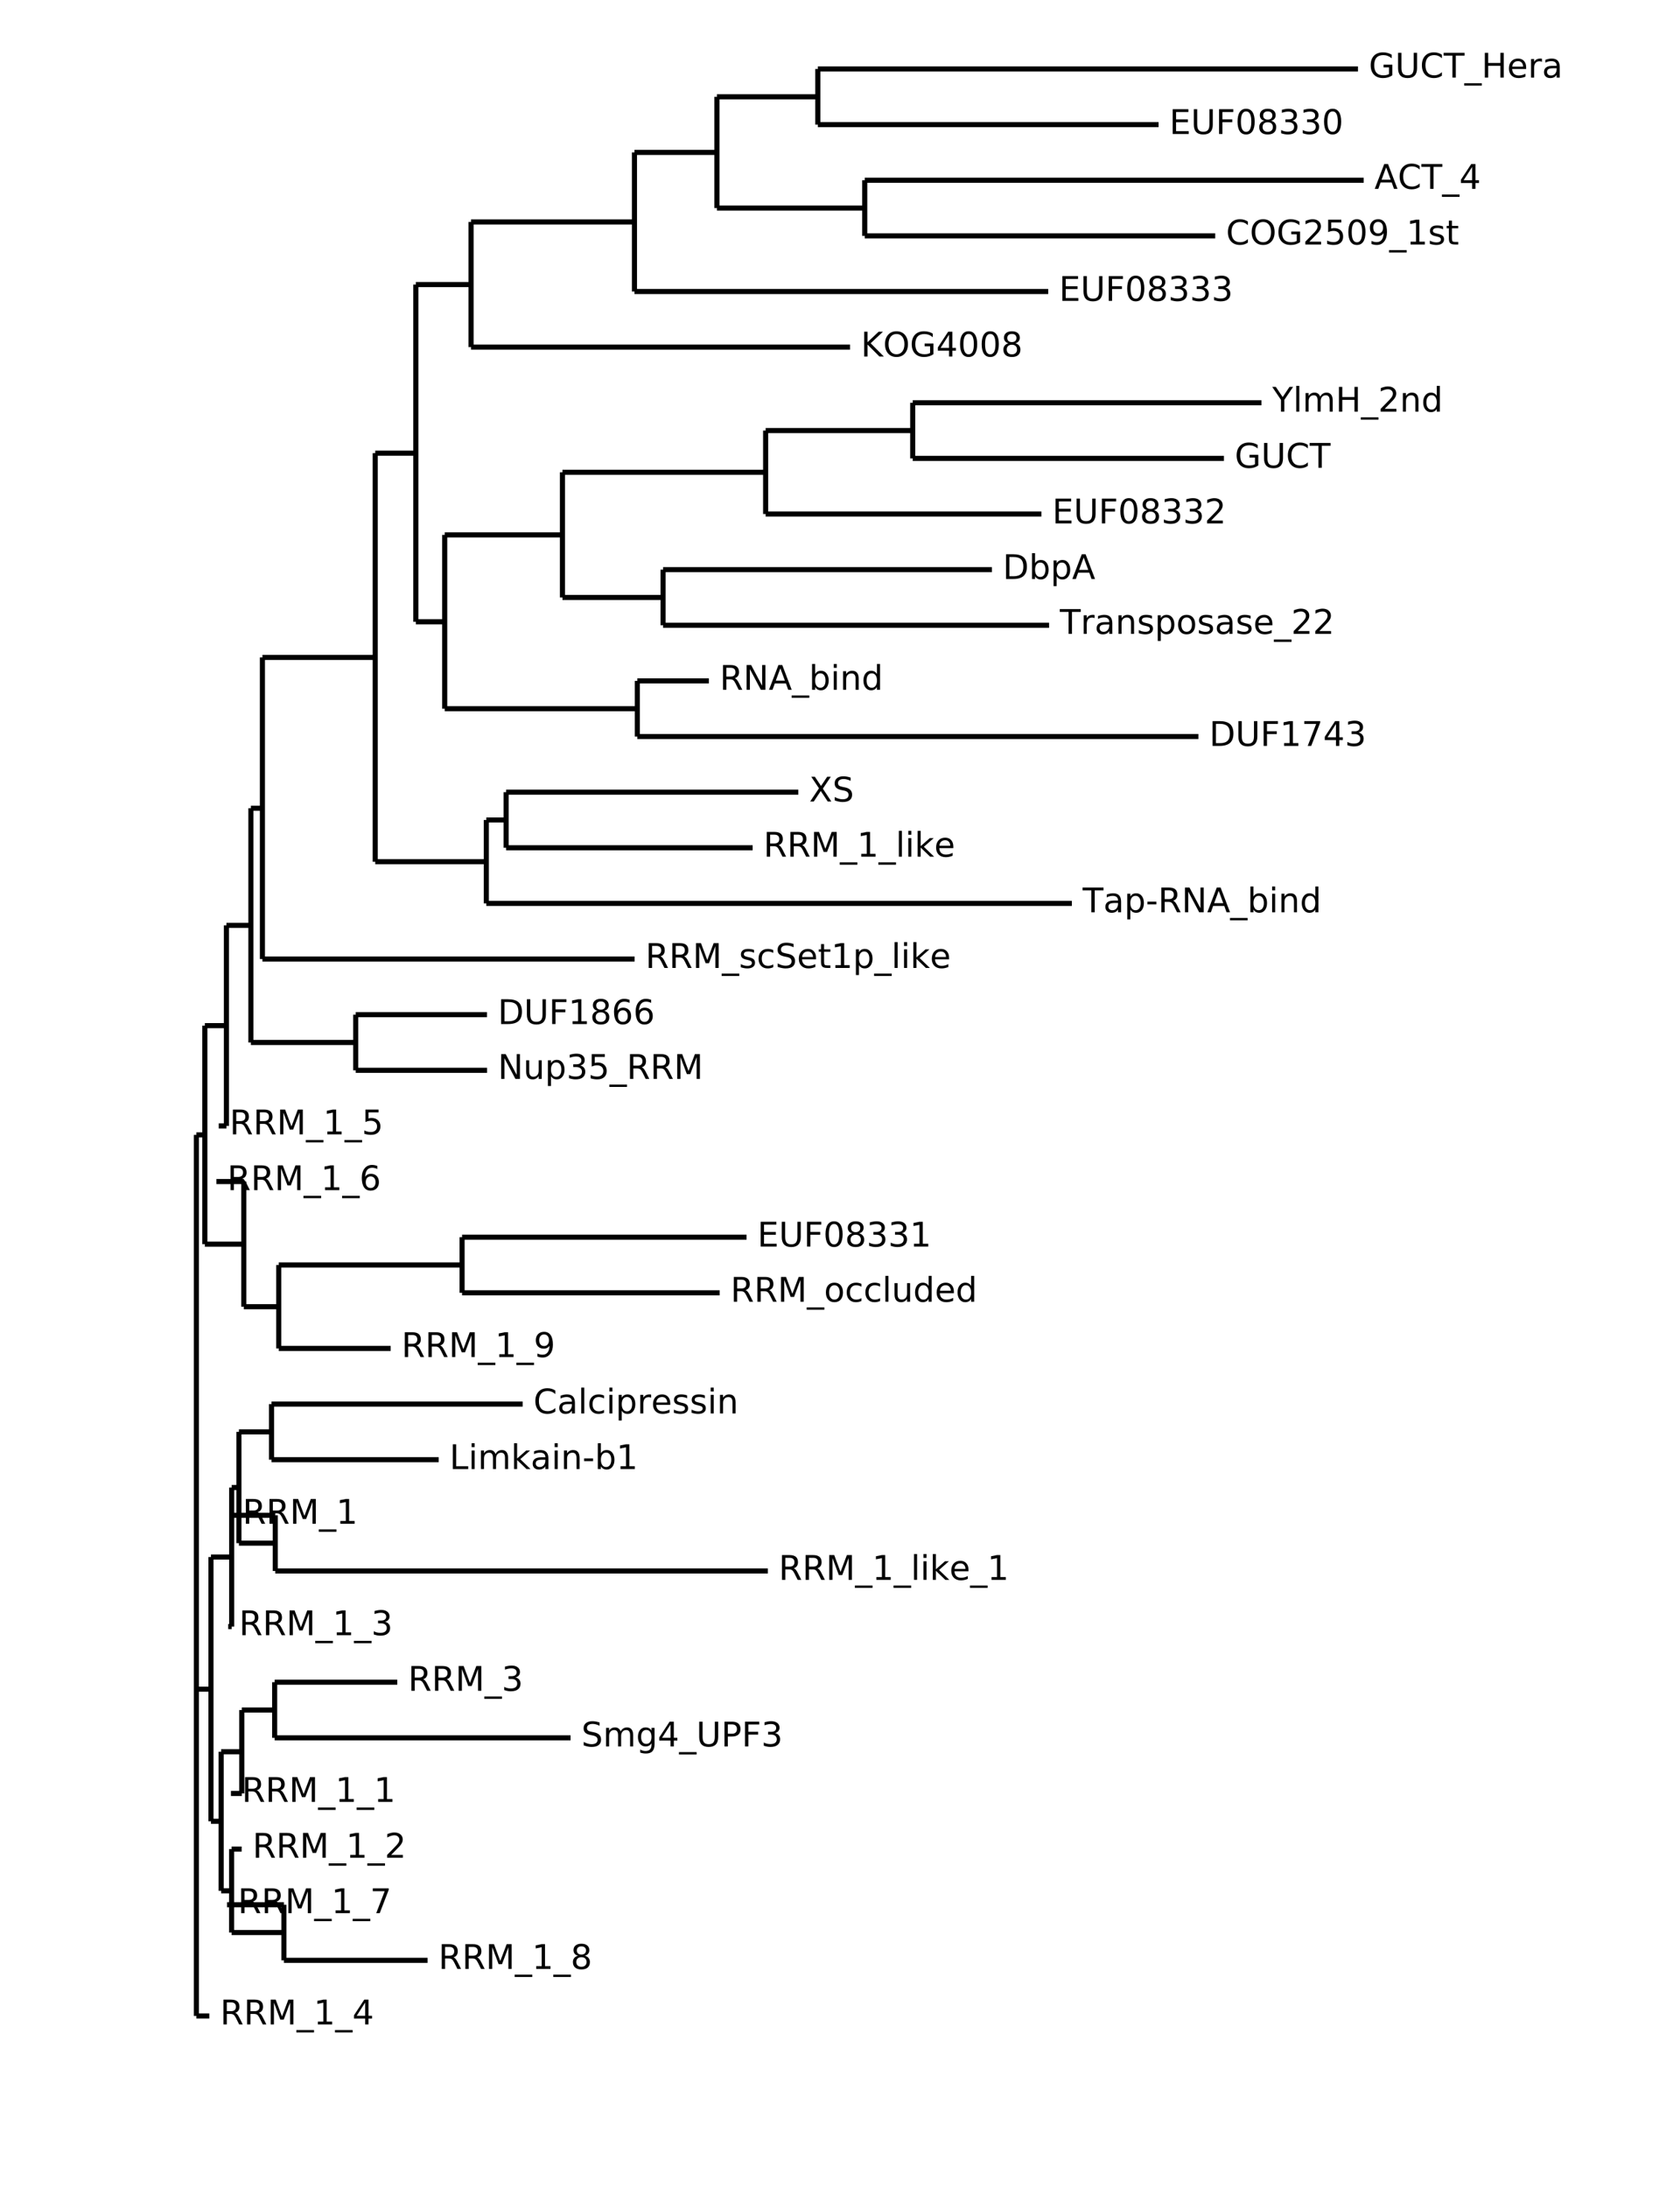 <?xml version="1.0" encoding="utf-8" standalone="no"?>
<!DOCTYPE svg PUBLIC "-//W3C//DTD SVG 1.1//EN"
  "http://www.w3.org/Graphics/SVG/1.1/DTD/svg11.dtd">
<!-- Created with matplotlib (https://matplotlib.org/) -->
<svg height="643.508pt" version="1.1" viewBox="0 0 494.203 643.508" width="494.203pt" xmlns="http://www.w3.org/2000/svg" xmlns:xlink="http://www.w3.org/1999/xlink">
 <defs>
  <style type="text/css">
*{stroke-linecap:butt;stroke-linejoin:round;}
  </style>
 </defs>
 <g id="figure_1">
  <g id="patch_1">
   <path d="M 0 643.508 
L 494.203 643.508 
L 494.203 0 
L 0 0 
z
" style="fill:#ffffff;"/>
  </g>
  <g id="axes_1">
   <g id="LineCollection_1">
    <path clip-path="url(#p9e6577ffb2)" d="M 57.772 463.308 
L 57.772 463.308 
" style="fill:none;stroke:#000000;stroke-width:1.5;"/>
   </g>
   <g id="LineCollection_2">
    <path clip-path="url(#p9e6577ffb2)" d="M 57.772 333.751 
L 60.259 333.751 
" style="fill:none;stroke:#000000;stroke-width:1.5;"/>
   </g>
   <g id="LineCollection_3">
    <path clip-path="url(#p9e6577ffb2)" d="M 60.259 301.623 
L 66.602 301.623 
" style="fill:none;stroke:#000000;stroke-width:1.5;"/>
   </g>
   <g id="LineCollection_4">
    <path clip-path="url(#p9e6577ffb2)" d="M 66.602 272.132 
L 73.807 272.132 
" style="fill:none;stroke:#000000;stroke-width:1.5;"/>
   </g>
   <g id="LineCollection_5">
    <path clip-path="url(#p9e6577ffb2)" d="M 73.807 237.688 
L 77.194 237.688 
" style="fill:none;stroke:#000000;stroke-width:1.5;"/>
   </g>
   <g id="LineCollection_6">
    <path clip-path="url(#p9e6577ffb2)" d="M 77.194 193.339 
L 110.379 193.339 
" style="fill:none;stroke:#000000;stroke-width:1.5;"/>
   </g>
   <g id="LineCollection_7">
    <path clip-path="url(#p9e6577ffb2)" d="M 110.379 133.269 
L 122.322 133.269 
" style="fill:none;stroke:#000000;stroke-width:1.5;"/>
   </g>
   <g id="LineCollection_8">
    <path clip-path="url(#p9e6577ffb2)" d="M 122.322 83.68 
L 138.572 83.68 
" style="fill:none;stroke:#000000;stroke-width:1.5;"/>
   </g>
   <g id="LineCollection_9">
    <path clip-path="url(#p9e6577ffb2)" d="M 138.572 65.276 
L 186.637 65.276 
" style="fill:none;stroke:#000000;stroke-width:1.5;"/>
   </g>
   <g id="LineCollection_10">
    <path clip-path="url(#p9e6577ffb2)" d="M 186.637 44.826 
L 210.895 44.826 
" style="fill:none;stroke:#000000;stroke-width:1.5;"/>
   </g>
   <g id="LineCollection_11">
    <path clip-path="url(#p9e6577ffb2)" d="M 210.895 28.467 
L 240.575 28.467 
" style="fill:none;stroke:#000000;stroke-width:1.5;"/>
   </g>
   <g id="LineCollection_12">
    <path clip-path="url(#p9e6577ffb2)" d="M 240.575 20.287 
L 399.473 20.287 
" style="fill:none;stroke:#000000;stroke-width:1.5;"/>
   </g>
   <g id="LineCollection_13">
    <path clip-path="url(#p9e6577ffb2)" d="M 240.575 36.647 
L 340.817 36.647 
" style="fill:none;stroke:#000000;stroke-width:1.5;"/>
   </g>
   <g id="LineCollection_14">
    <path clip-path="url(#p9e6577ffb2)" d="M 210.895 61.186 
L 254.378 61.186 
" style="fill:none;stroke:#000000;stroke-width:1.5;"/>
   </g>
   <g id="LineCollection_15">
    <path clip-path="url(#p9e6577ffb2)" d="M 254.378 53.006 
L 401.157 53.006 
" style="fill:none;stroke:#000000;stroke-width:1.5;"/>
   </g>
   <g id="LineCollection_16">
    <path clip-path="url(#p9e6577ffb2)" d="M 254.378 69.366 
L 357.478 69.366 
" style="fill:none;stroke:#000000;stroke-width:1.5;"/>
   </g>
   <g id="LineCollection_17">
    <path clip-path="url(#p9e6577ffb2)" d="M 186.637 85.725 
L 308.356 85.725 
" style="fill:none;stroke:#000000;stroke-width:1.5;"/>
   </g>
   <g id="LineCollection_18">
    <path clip-path="url(#p9e6577ffb2)" d="M 138.572 102.084 
L 250.051 102.084 
" style="fill:none;stroke:#000000;stroke-width:1.5;"/>
   </g>
   <g id="LineCollection_19">
    <path clip-path="url(#p9e6577ffb2)" d="M 122.322 182.858 
L 130.819 182.858 
" style="fill:none;stroke:#000000;stroke-width:1.5;"/>
   </g>
   <g id="LineCollection_20">
    <path clip-path="url(#p9e6577ffb2)" d="M 130.819 157.297 
L 165.453 157.297 
" style="fill:none;stroke:#000000;stroke-width:1.5;"/>
   </g>
   <g id="LineCollection_21">
    <path clip-path="url(#p9e6577ffb2)" d="M 165.453 138.893 
L 225.226 138.893 
" style="fill:none;stroke:#000000;stroke-width:1.5;"/>
   </g>
   <g id="LineCollection_22">
    <path clip-path="url(#p9e6577ffb2)" d="M 225.226 126.623 
L 268.494 126.623 
" style="fill:none;stroke:#000000;stroke-width:1.5;"/>
   </g>
   <g id="LineCollection_23">
    <path clip-path="url(#p9e6577ffb2)" d="M 268.494 118.444 
L 371.085 118.444 
" style="fill:none;stroke:#000000;stroke-width:1.5;"/>
   </g>
   <g id="LineCollection_24">
    <path clip-path="url(#p9e6577ffb2)" d="M 268.494 134.803 
L 360.042 134.803 
" style="fill:none;stroke:#000000;stroke-width:1.5;"/>
   </g>
   <g id="LineCollection_25">
    <path clip-path="url(#p9e6577ffb2)" d="M 225.226 151.162 
L 306.339 151.162 
" style="fill:none;stroke:#000000;stroke-width:1.5;"/>
   </g>
   <g id="LineCollection_26">
    <path clip-path="url(#p9e6577ffb2)" d="M 165.453 175.701 
L 195.056 175.701 
" style="fill:none;stroke:#000000;stroke-width:1.5;"/>
   </g>
   <g id="LineCollection_27">
    <path clip-path="url(#p9e6577ffb2)" d="M 195.056 167.522 
L 291.792 167.522 
" style="fill:none;stroke:#000000;stroke-width:1.5;"/>
   </g>
   <g id="LineCollection_28">
    <path clip-path="url(#p9e6577ffb2)" d="M 195.056 183.881 
L 308.61 183.881 
" style="fill:none;stroke:#000000;stroke-width:1.5;"/>
   </g>
   <g id="LineCollection_29">
    <path clip-path="url(#p9e6577ffb2)" d="M 130.819 208.42 
L 187.479 208.42 
" style="fill:none;stroke:#000000;stroke-width:1.5;"/>
   </g>
   <g id="LineCollection_30">
    <path clip-path="url(#p9e6577ffb2)" d="M 187.479 200.24 
L 208.526 200.24 
" style="fill:none;stroke:#000000;stroke-width:1.5;"/>
   </g>
   <g id="LineCollection_31">
    <path clip-path="url(#p9e6577ffb2)" d="M 187.479 216.6 
L 352.544 216.6 
" style="fill:none;stroke:#000000;stroke-width:1.5;"/>
   </g>
   <g id="LineCollection_32">
    <path clip-path="url(#p9e6577ffb2)" d="M 110.379 253.408 
L 143.056 253.408 
" style="fill:none;stroke:#000000;stroke-width:1.5;"/>
   </g>
   <g id="LineCollection_33">
    <path clip-path="url(#p9e6577ffb2)" d="M 143.056 241.139 
L 148.89 241.139 
" style="fill:none;stroke:#000000;stroke-width:1.5;"/>
   </g>
   <g id="LineCollection_34">
    <path clip-path="url(#p9e6577ffb2)" d="M 148.89 232.959 
L 234.839 232.959 
" style="fill:none;stroke:#000000;stroke-width:1.5;"/>
   </g>
   <g id="LineCollection_35">
    <path clip-path="url(#p9e6577ffb2)" d="M 148.89 249.318 
L 221.408 249.318 
" style="fill:none;stroke:#000000;stroke-width:1.5;"/>
   </g>
   <g id="LineCollection_36">
    <path clip-path="url(#p9e6577ffb2)" d="M 143.056 265.678 
L 315.306 265.678 
" style="fill:none;stroke:#000000;stroke-width:1.5;"/>
   </g>
   <g id="LineCollection_37">
    <path clip-path="url(#p9e6577ffb2)" d="M 77.194 282.037 
L 186.676 282.037 
" style="fill:none;stroke:#000000;stroke-width:1.5;"/>
   </g>
   <g id="LineCollection_38">
    <path clip-path="url(#p9e6577ffb2)" d="M 73.807 306.576 
L 104.643 306.576 
" style="fill:none;stroke:#000000;stroke-width:1.5;"/>
   </g>
   <g id="LineCollection_39">
    <path clip-path="url(#p9e6577ffb2)" d="M 104.643 298.396 
L 143.251 298.396 
" style="fill:none;stroke:#000000;stroke-width:1.5;"/>
   </g>
   <g id="LineCollection_40">
    <path clip-path="url(#p9e6577ffb2)" d="M 104.643 314.756 
L 143.271 314.756 
" style="fill:none;stroke:#000000;stroke-width:1.5;"/>
   </g>
   <g id="LineCollection_41">
    <path clip-path="url(#p9e6577ffb2)" d="M 66.602 331.115 
L 64.351 331.115 
" style="fill:none;stroke:#000000;stroke-width:1.5;"/>
   </g>
   <g id="LineCollection_42">
    <path clip-path="url(#p9e6577ffb2)" d="M 60.259 365.879 
L 71.712 365.879 
" style="fill:none;stroke:#000000;stroke-width:1.5;"/>
   </g>
   <g id="LineCollection_43">
    <path clip-path="url(#p9e6577ffb2)" d="M 71.712 347.474 
L 63.665 347.474 
" style="fill:none;stroke:#000000;stroke-width:1.5;"/>
   </g>
   <g id="LineCollection_44">
    <path clip-path="url(#p9e6577ffb2)" d="M 71.712 384.283 
L 81.991 384.283 
" style="fill:none;stroke:#000000;stroke-width:1.5;"/>
   </g>
   <g id="LineCollection_45">
    <path clip-path="url(#p9e6577ffb2)" d="M 81.991 372.013 
L 135.929 372.013 
" style="fill:none;stroke:#000000;stroke-width:1.5;"/>
   </g>
   <g id="LineCollection_46">
    <path clip-path="url(#p9e6577ffb2)" d="M 135.929 363.834 
L 219.607 363.834 
" style="fill:none;stroke:#000000;stroke-width:1.5;"/>
   </g>
   <g id="LineCollection_47">
    <path clip-path="url(#p9e6577ffb2)" d="M 135.929 380.193 
L 211.697 380.193 
" style="fill:none;stroke:#000000;stroke-width:1.5;"/>
   </g>
   <g id="LineCollection_48">
    <path clip-path="url(#p9e6577ffb2)" d="M 81.991 396.552 
L 114.922 396.552 
" style="fill:none;stroke:#000000;stroke-width:1.5;"/>
   </g>
   <g id="LineCollection_49">
    <path clip-path="url(#p9e6577ffb2)" d="M 57.772 496.753 
L 62.06 496.753 
" style="fill:none;stroke:#000000;stroke-width:1.5;"/>
   </g>
   <g id="LineCollection_50">
    <path clip-path="url(#p9e6577ffb2)" d="M 62.06 457.9 
L 68.149 457.9 
" style="fill:none;stroke:#000000;stroke-width:1.5;"/>
   </g>
   <g id="LineCollection_51">
    <path clip-path="url(#p9e6577ffb2)" d="M 68.149 437.451 
L 70.283 437.451 
" style="fill:none;stroke:#000000;stroke-width:1.5;"/>
   </g>
   <g id="LineCollection_52">
    <path clip-path="url(#p9e6577ffb2)" d="M 70.283 421.091 
L 79.876 421.091 
" style="fill:none;stroke:#000000;stroke-width:1.5;"/>
   </g>
   <g id="LineCollection_53">
    <path clip-path="url(#p9e6577ffb2)" d="M 79.876 412.912 
L 153.745 412.912 
" style="fill:none;stroke:#000000;stroke-width:1.5;"/>
   </g>
   <g id="LineCollection_54">
    <path clip-path="url(#p9e6577ffb2)" d="M 79.876 429.271 
L 129.038 429.271 
" style="fill:none;stroke:#000000;stroke-width:1.5;"/>
   </g>
   <g id="LineCollection_55">
    <path clip-path="url(#p9e6577ffb2)" d="M 70.283 453.81 
L 80.973 453.81 
" style="fill:none;stroke:#000000;stroke-width:1.5;"/>
   </g>
   <g id="LineCollection_56">
    <path clip-path="url(#p9e6577ffb2)" d="M 80.973 445.63 
L 68.168 445.63 
" style="fill:none;stroke:#000000;stroke-width:1.5;"/>
   </g>
   <g id="LineCollection_57">
    <path clip-path="url(#p9e6577ffb2)" d="M 80.973 461.99 
L 225.872 461.99 
" style="fill:none;stroke:#000000;stroke-width:1.5;"/>
   </g>
   <g id="LineCollection_58">
    <path clip-path="url(#p9e6577ffb2)" d="M 68.149 478.349 
L 67.131 478.349 
" style="fill:none;stroke:#000000;stroke-width:1.5;"/>
   </g>
   <g id="LineCollection_59">
    <path clip-path="url(#p9e6577ffb2)" d="M 62.06 535.607 
L 65.056 535.607 
" style="fill:none;stroke:#000000;stroke-width:1.5;"/>
   </g>
   <g id="LineCollection_60">
    <path clip-path="url(#p9e6577ffb2)" d="M 65.056 515.158 
L 71.125 515.158 
" style="fill:none;stroke:#000000;stroke-width:1.5;"/>
   </g>
   <g id="LineCollection_61">
    <path clip-path="url(#p9e6577ffb2)" d="M 71.125 502.888 
L 80.796 502.888 
" style="fill:none;stroke:#000000;stroke-width:1.5;"/>
   </g>
   <g id="LineCollection_62">
    <path clip-path="url(#p9e6577ffb2)" d="M 80.796 494.708 
L 116.86 494.708 
" style="fill:none;stroke:#000000;stroke-width:1.5;"/>
   </g>
   <g id="LineCollection_63">
    <path clip-path="url(#p9e6577ffb2)" d="M 80.796 511.068 
L 167.842 511.068 
" style="fill:none;stroke:#000000;stroke-width:1.5;"/>
   </g>
   <g id="LineCollection_64">
    <path clip-path="url(#p9e6577ffb2)" d="M 71.125 527.427 
L 67.934 527.427 
" style="fill:none;stroke:#000000;stroke-width:1.5;"/>
   </g>
   <g id="LineCollection_65">
    <path clip-path="url(#p9e6577ffb2)" d="M 65.056 556.056 
L 68.129 556.056 
" style="fill:none;stroke:#000000;stroke-width:1.5;"/>
   </g>
   <g id="LineCollection_66">
    <path clip-path="url(#p9e6577ffb2)" d="M 68.129 543.786 
L 71.086 543.786 
" style="fill:none;stroke:#000000;stroke-width:1.5;"/>
   </g>
   <g id="LineCollection_67">
    <path clip-path="url(#p9e6577ffb2)" d="M 68.129 568.326 
L 83.518 568.326 
" style="fill:none;stroke:#000000;stroke-width:1.5;"/>
   </g>
   <g id="LineCollection_68">
    <path clip-path="url(#p9e6577ffb2)" d="M 83.518 560.146 
L 66.778 560.146 
" style="fill:none;stroke:#000000;stroke-width:1.5;"/>
   </g>
   <g id="LineCollection_69">
    <path clip-path="url(#p9e6577ffb2)" d="M 83.518 576.505 
L 125.788 576.505 
" style="fill:none;stroke:#000000;stroke-width:1.5;"/>
   </g>
   <g id="LineCollection_70">
    <path clip-path="url(#p9e6577ffb2)" d="M 57.772 592.865 
L 61.571 592.865 
" style="fill:none;stroke:#000000;stroke-width:1.5;"/>
   </g>
   <g id="LineCollection_71">
    <path clip-path="url(#p9e6577ffb2)" d="M 57.772 592.865 
L 57.772 333.751 
" style="fill:none;stroke:#000000;stroke-width:1.5;"/>
   </g>
   <g id="LineCollection_72">
    <path clip-path="url(#p9e6577ffb2)" d="M 60.259 365.879 
L 60.259 301.623 
" style="fill:none;stroke:#000000;stroke-width:1.5;"/>
   </g>
   <g id="LineCollection_73">
    <path clip-path="url(#p9e6577ffb2)" d="M 66.602 331.115 
L 66.602 272.132 
" style="fill:none;stroke:#000000;stroke-width:1.5;"/>
   </g>
   <g id="LineCollection_74">
    <path clip-path="url(#p9e6577ffb2)" d="M 73.807 306.576 
L 73.807 237.688 
" style="fill:none;stroke:#000000;stroke-width:1.5;"/>
   </g>
   <g id="LineCollection_75">
    <path clip-path="url(#p9e6577ffb2)" d="M 77.194 282.037 
L 77.194 193.339 
" style="fill:none;stroke:#000000;stroke-width:1.5;"/>
   </g>
   <g id="LineCollection_76">
    <path clip-path="url(#p9e6577ffb2)" d="M 110.379 253.408 
L 110.379 133.269 
" style="fill:none;stroke:#000000;stroke-width:1.5;"/>
   </g>
   <g id="LineCollection_77">
    <path clip-path="url(#p9e6577ffb2)" d="M 122.322 182.858 
L 122.322 83.68 
" style="fill:none;stroke:#000000;stroke-width:1.5;"/>
   </g>
   <g id="LineCollection_78">
    <path clip-path="url(#p9e6577ffb2)" d="M 138.572 102.084 
L 138.572 65.276 
" style="fill:none;stroke:#000000;stroke-width:1.5;"/>
   </g>
   <g id="LineCollection_79">
    <path clip-path="url(#p9e6577ffb2)" d="M 186.637 85.725 
L 186.637 44.826 
" style="fill:none;stroke:#000000;stroke-width:1.5;"/>
   </g>
   <g id="LineCollection_80">
    <path clip-path="url(#p9e6577ffb2)" d="M 210.895 61.186 
L 210.895 28.467 
" style="fill:none;stroke:#000000;stroke-width:1.5;"/>
   </g>
   <g id="LineCollection_81">
    <path clip-path="url(#p9e6577ffb2)" d="M 240.575 36.647 
L 240.575 20.287 
" style="fill:none;stroke:#000000;stroke-width:1.5;"/>
   </g>
   <g id="LineCollection_82">
    <path clip-path="url(#p9e6577ffb2)" d="M 254.378 69.366 
L 254.378 53.006 
" style="fill:none;stroke:#000000;stroke-width:1.5;"/>
   </g>
   <g id="LineCollection_83">
    <path clip-path="url(#p9e6577ffb2)" d="M 130.819 208.42 
L 130.819 157.297 
" style="fill:none;stroke:#000000;stroke-width:1.5;"/>
   </g>
   <g id="LineCollection_84">
    <path clip-path="url(#p9e6577ffb2)" d="M 165.453 175.701 
L 165.453 138.893 
" style="fill:none;stroke:#000000;stroke-width:1.5;"/>
   </g>
   <g id="LineCollection_85">
    <path clip-path="url(#p9e6577ffb2)" d="M 225.226 151.162 
L 225.226 126.623 
" style="fill:none;stroke:#000000;stroke-width:1.5;"/>
   </g>
   <g id="LineCollection_86">
    <path clip-path="url(#p9e6577ffb2)" d="M 268.494 134.803 
L 268.494 118.444 
" style="fill:none;stroke:#000000;stroke-width:1.5;"/>
   </g>
   <g id="LineCollection_87">
    <path clip-path="url(#p9e6577ffb2)" d="M 195.056 183.881 
L 195.056 167.522 
" style="fill:none;stroke:#000000;stroke-width:1.5;"/>
   </g>
   <g id="LineCollection_88">
    <path clip-path="url(#p9e6577ffb2)" d="M 187.479 216.6 
L 187.479 200.24 
" style="fill:none;stroke:#000000;stroke-width:1.5;"/>
   </g>
   <g id="LineCollection_89">
    <path clip-path="url(#p9e6577ffb2)" d="M 143.056 265.678 
L 143.056 241.139 
" style="fill:none;stroke:#000000;stroke-width:1.5;"/>
   </g>
   <g id="LineCollection_90">
    <path clip-path="url(#p9e6577ffb2)" d="M 148.89 249.318 
L 148.89 232.959 
" style="fill:none;stroke:#000000;stroke-width:1.5;"/>
   </g>
   <g id="LineCollection_91">
    <path clip-path="url(#p9e6577ffb2)" d="M 104.643 314.756 
L 104.643 298.396 
" style="fill:none;stroke:#000000;stroke-width:1.5;"/>
   </g>
   <g id="LineCollection_92">
    <path clip-path="url(#p9e6577ffb2)" d="M 71.712 384.283 
L 71.712 347.474 
" style="fill:none;stroke:#000000;stroke-width:1.5;"/>
   </g>
   <g id="LineCollection_93">
    <path clip-path="url(#p9e6577ffb2)" d="M 81.991 396.552 
L 81.991 372.013 
" style="fill:none;stroke:#000000;stroke-width:1.5;"/>
   </g>
   <g id="LineCollection_94">
    <path clip-path="url(#p9e6577ffb2)" d="M 135.929 380.193 
L 135.929 363.834 
" style="fill:none;stroke:#000000;stroke-width:1.5;"/>
   </g>
   <g id="LineCollection_95">
    <path clip-path="url(#p9e6577ffb2)" d="M 62.06 535.607 
L 62.06 457.9 
" style="fill:none;stroke:#000000;stroke-width:1.5;"/>
   </g>
   <g id="LineCollection_96">
    <path clip-path="url(#p9e6577ffb2)" d="M 68.149 478.349 
L 68.149 437.451 
" style="fill:none;stroke:#000000;stroke-width:1.5;"/>
   </g>
   <g id="LineCollection_97">
    <path clip-path="url(#p9e6577ffb2)" d="M 70.283 453.81 
L 70.283 421.091 
" style="fill:none;stroke:#000000;stroke-width:1.5;"/>
   </g>
   <g id="LineCollection_98">
    <path clip-path="url(#p9e6577ffb2)" d="M 79.876 429.271 
L 79.876 412.912 
" style="fill:none;stroke:#000000;stroke-width:1.5;"/>
   </g>
   <g id="LineCollection_99">
    <path clip-path="url(#p9e6577ffb2)" d="M 80.973 461.99 
L 80.973 445.63 
" style="fill:none;stroke:#000000;stroke-width:1.5;"/>
   </g>
   <g id="LineCollection_100">
    <path clip-path="url(#p9e6577ffb2)" d="M 65.056 556.056 
L 65.056 515.158 
" style="fill:none;stroke:#000000;stroke-width:1.5;"/>
   </g>
   <g id="LineCollection_101">
    <path clip-path="url(#p9e6577ffb2)" d="M 71.125 527.427 
L 71.125 502.888 
" style="fill:none;stroke:#000000;stroke-width:1.5;"/>
   </g>
   <g id="LineCollection_102">
    <path clip-path="url(#p9e6577ffb2)" d="M 80.796 511.068 
L 80.796 494.708 
" style="fill:none;stroke:#000000;stroke-width:1.5;"/>
   </g>
   <g id="LineCollection_103">
    <path clip-path="url(#p9e6577ffb2)" d="M 68.129 568.326 
L 68.129 543.786 
" style="fill:none;stroke:#000000;stroke-width:1.5;"/>
   </g>
   <g id="LineCollection_104">
    <path clip-path="url(#p9e6577ffb2)" d="M 83.518 576.505 
L 83.518 560.146 
" style="fill:none;stroke:#000000;stroke-width:1.5;"/>
   </g>
   <g id="text_1">
    <!--  GUCT_Hera -->
    <defs>
     <path id="DejaVuSans-32"/>
     <path d="M 59.516 10.406 
L 59.516 29.984 
L 43.406 29.984 
L 43.406 38.094 
L 69.281 38.094 
L 69.281 6.781 
Q 63.578 2.734 56.688 0.656 
Q 49.812 -1.422 42 -1.422 
Q 24.906 -1.422 15.25 8.562 
Q 5.609 18.562 5.609 36.375 
Q 5.609 54.25 15.25 64.234 
Q 24.906 74.219 42 74.219 
Q 49.125 74.219 55.547 72.453 
Q 61.969 70.703 67.391 67.281 
L 67.391 56.781 
Q 61.922 61.422 55.766 63.766 
Q 49.609 66.109 42.828 66.109 
Q 29.438 66.109 22.719 58.641 
Q 16.016 51.172 16.016 36.375 
Q 16.016 21.625 22.719 14.156 
Q 29.438 6.688 42.828 6.688 
Q 48.047 6.688 52.141 7.594 
Q 56.25 8.5 59.516 10.406 
z
" id="DejaVuSans-71"/>
     <path d="M 8.688 72.906 
L 18.609 72.906 
L 18.609 28.609 
Q 18.609 16.891 22.844 11.734 
Q 27.094 6.594 36.625 6.594 
Q 46.094 6.594 50.344 11.734 
Q 54.594 16.891 54.594 28.609 
L 54.594 72.906 
L 64.5 72.906 
L 64.5 27.391 
Q 64.5 13.141 57.438 5.859 
Q 50.391 -1.422 36.625 -1.422 
Q 22.797 -1.422 15.734 5.859 
Q 8.688 13.141 8.688 27.391 
z
" id="DejaVuSans-85"/>
     <path d="M 64.406 67.281 
L 64.406 56.891 
Q 59.422 61.531 53.781 63.812 
Q 48.141 66.109 41.797 66.109 
Q 29.297 66.109 22.656 58.469 
Q 16.016 50.828 16.016 36.375 
Q 16.016 21.969 22.656 14.328 
Q 29.297 6.688 41.797 6.688 
Q 48.141 6.688 53.781 8.984 
Q 59.422 11.281 64.406 15.922 
L 64.406 5.609 
Q 59.234 2.094 53.438 0.328 
Q 47.656 -1.422 41.219 -1.422 
Q 24.656 -1.422 15.125 8.703 
Q 5.609 18.844 5.609 36.375 
Q 5.609 53.953 15.125 64.078 
Q 24.656 74.219 41.219 74.219 
Q 47.75 74.219 53.531 72.484 
Q 59.328 70.75 64.406 67.281 
z
" id="DejaVuSans-67"/>
     <path d="M -0.297 72.906 
L 61.375 72.906 
L 61.375 64.594 
L 35.5 64.594 
L 35.5 0 
L 25.594 0 
L 25.594 64.594 
L -0.297 64.594 
z
" id="DejaVuSans-84"/>
     <path d="M 50.984 -16.609 
L 50.984 -23.578 
L -0.984 -23.578 
L -0.984 -16.609 
z
" id="DejaVuSans-95"/>
     <path d="M 9.812 72.906 
L 19.672 72.906 
L 19.672 43.016 
L 55.516 43.016 
L 55.516 72.906 
L 65.375 72.906 
L 65.375 0 
L 55.516 0 
L 55.516 34.719 
L 19.672 34.719 
L 19.672 0 
L 9.812 0 
z
" id="DejaVuSans-72"/>
     <path d="M 56.203 29.594 
L 56.203 25.203 
L 14.891 25.203 
Q 15.484 15.922 20.484 11.062 
Q 25.484 6.203 34.422 6.203 
Q 39.594 6.203 44.453 7.469 
Q 49.312 8.734 54.109 11.281 
L 54.109 2.781 
Q 49.266 0.734 44.188 -0.344 
Q 39.109 -1.422 33.891 -1.422 
Q 20.797 -1.422 13.156 6.188 
Q 5.516 13.812 5.516 26.812 
Q 5.516 40.234 12.766 48.109 
Q 20.016 56 32.328 56 
Q 43.359 56 49.781 48.891 
Q 56.203 41.797 56.203 29.594 
z
M 47.219 32.234 
Q 47.125 39.594 43.094 43.984 
Q 39.062 48.391 32.422 48.391 
Q 24.906 48.391 20.391 44.141 
Q 15.875 39.891 15.188 32.172 
z
" id="DejaVuSans-101"/>
     <path d="M 41.109 46.297 
Q 39.594 47.172 37.812 47.578 
Q 36.031 48 33.891 48 
Q 26.266 48 22.188 43.047 
Q 18.109 38.094 18.109 28.812 
L 18.109 0 
L 9.078 0 
L 9.078 54.688 
L 18.109 54.688 
L 18.109 46.188 
Q 20.953 51.172 25.484 53.578 
Q 30.031 56 36.531 56 
Q 37.453 56 38.578 55.875 
Q 39.703 55.766 41.062 55.516 
z
" id="DejaVuSans-114"/>
     <path d="M 34.281 27.484 
Q 23.391 27.484 19.188 25 
Q 14.984 22.516 14.984 16.5 
Q 14.984 11.719 18.141 8.906 
Q 21.297 6.109 26.703 6.109 
Q 34.188 6.109 38.703 11.406 
Q 43.219 16.703 43.219 25.484 
L 43.219 27.484 
z
M 52.203 31.203 
L 52.203 0 
L 43.219 0 
L 43.219 8.297 
Q 40.141 3.328 35.547 0.953 
Q 30.953 -1.422 24.312 -1.422 
Q 15.922 -1.422 10.953 3.297 
Q 6 8.016 6 15.922 
Q 6 25.141 12.172 29.828 
Q 18.359 34.516 30.609 34.516 
L 43.219 34.516 
L 43.219 35.406 
Q 43.219 41.609 39.141 45 
Q 35.062 48.391 27.688 48.391 
Q 23 48.391 18.547 47.266 
Q 14.109 46.141 10.016 43.891 
L 10.016 52.203 
Q 14.938 54.109 19.578 55.047 
Q 24.219 56 28.609 56 
Q 40.484 56 46.344 49.844 
Q 52.203 43.703 52.203 31.203 
z
" id="DejaVuSans-97"/>
    </defs>
    <g transform="translate(399.473 22.82)scale(0.1 -0.1)">
     <use xlink:href="#DejaVuSans-32"/>
     <use x="31.787" xlink:href="#DejaVuSans-71"/>
     <use x="109.277" xlink:href="#DejaVuSans-85"/>
     <use x="182.471" xlink:href="#DejaVuSans-67"/>
     <use x="252.295" xlink:href="#DejaVuSans-84"/>
     <use x="313.379" xlink:href="#DejaVuSans-95"/>
     <use x="363.379" xlink:href="#DejaVuSans-72"/>
     <use x="438.574" xlink:href="#DejaVuSans-101"/>
     <use x="500.098" xlink:href="#DejaVuSans-114"/>
     <use x="541.211" xlink:href="#DejaVuSans-97"/>
    </g>
   </g>
   <g id="text_2">
    <!--  EUF08330 -->
    <defs>
     <path d="M 9.812 72.906 
L 55.906 72.906 
L 55.906 64.594 
L 19.672 64.594 
L 19.672 43.016 
L 54.391 43.016 
L 54.391 34.719 
L 19.672 34.719 
L 19.672 8.297 
L 56.781 8.297 
L 56.781 0 
L 9.812 0 
z
" id="DejaVuSans-69"/>
     <path d="M 9.812 72.906 
L 51.703 72.906 
L 51.703 64.594 
L 19.672 64.594 
L 19.672 43.109 
L 48.578 43.109 
L 48.578 34.812 
L 19.672 34.812 
L 19.672 0 
L 9.812 0 
z
" id="DejaVuSans-70"/>
     <path d="M 31.781 66.406 
Q 24.172 66.406 20.328 58.906 
Q 16.5 51.422 16.5 36.375 
Q 16.5 21.391 20.328 13.891 
Q 24.172 6.391 31.781 6.391 
Q 39.453 6.391 43.281 13.891 
Q 47.125 21.391 47.125 36.375 
Q 47.125 51.422 43.281 58.906 
Q 39.453 66.406 31.781 66.406 
z
M 31.781 74.219 
Q 44.047 74.219 50.516 64.516 
Q 56.984 54.828 56.984 36.375 
Q 56.984 17.969 50.516 8.266 
Q 44.047 -1.422 31.781 -1.422 
Q 19.531 -1.422 13.062 8.266 
Q 6.594 17.969 6.594 36.375 
Q 6.594 54.828 13.062 64.516 
Q 19.531 74.219 31.781 74.219 
z
" id="DejaVuSans-48"/>
     <path d="M 31.781 34.625 
Q 24.75 34.625 20.719 30.859 
Q 16.703 27.094 16.703 20.516 
Q 16.703 13.922 20.719 10.156 
Q 24.75 6.391 31.781 6.391 
Q 38.812 6.391 42.859 10.172 
Q 46.922 13.969 46.922 20.516 
Q 46.922 27.094 42.891 30.859 
Q 38.875 34.625 31.781 34.625 
z
M 21.922 38.812 
Q 15.578 40.375 12.031 44.719 
Q 8.5 49.078 8.5 55.328 
Q 8.5 64.062 14.719 69.141 
Q 20.953 74.219 31.781 74.219 
Q 42.672 74.219 48.875 69.141 
Q 55.078 64.062 55.078 55.328 
Q 55.078 49.078 51.531 44.719 
Q 48 40.375 41.703 38.812 
Q 48.828 37.156 52.797 32.312 
Q 56.781 27.484 56.781 20.516 
Q 56.781 9.906 50.312 4.234 
Q 43.844 -1.422 31.781 -1.422 
Q 19.734 -1.422 13.25 4.234 
Q 6.781 9.906 6.781 20.516 
Q 6.781 27.484 10.781 32.312 
Q 14.797 37.156 21.922 38.812 
z
M 18.312 54.391 
Q 18.312 48.734 21.844 45.562 
Q 25.391 42.391 31.781 42.391 
Q 38.141 42.391 41.719 45.562 
Q 45.312 48.734 45.312 54.391 
Q 45.312 60.062 41.719 63.234 
Q 38.141 66.406 31.781 66.406 
Q 25.391 66.406 21.844 63.234 
Q 18.312 60.062 18.312 54.391 
z
" id="DejaVuSans-56"/>
     <path d="M 40.578 39.312 
Q 47.656 37.797 51.625 33 
Q 55.609 28.219 55.609 21.188 
Q 55.609 10.406 48.188 4.484 
Q 40.766 -1.422 27.094 -1.422 
Q 22.516 -1.422 17.656 -0.516 
Q 12.797 0.391 7.625 2.203 
L 7.625 11.719 
Q 11.719 9.328 16.594 8.109 
Q 21.484 6.891 26.812 6.891 
Q 36.078 6.891 40.938 10.547 
Q 45.797 14.203 45.797 21.188 
Q 45.797 27.641 41.281 31.266 
Q 36.766 34.906 28.719 34.906 
L 20.219 34.906 
L 20.219 43.016 
L 29.109 43.016 
Q 36.375 43.016 40.234 45.922 
Q 44.094 48.828 44.094 54.297 
Q 44.094 59.906 40.109 62.906 
Q 36.141 65.922 28.719 65.922 
Q 24.656 65.922 20.016 65.031 
Q 15.375 64.156 9.812 62.312 
L 9.812 71.094 
Q 15.438 72.656 20.344 73.438 
Q 25.25 74.219 29.594 74.219 
Q 40.828 74.219 47.359 69.109 
Q 53.906 64.016 53.906 55.328 
Q 53.906 49.266 50.438 45.094 
Q 46.969 40.922 40.578 39.312 
z
" id="DejaVuSans-51"/>
    </defs>
    <g transform="translate(340.817 39.406)scale(0.1 -0.1)">
     <use xlink:href="#DejaVuSans-32"/>
     <use x="31.787" xlink:href="#DejaVuSans-69"/>
     <use x="94.971" xlink:href="#DejaVuSans-85"/>
     <use x="168.164" xlink:href="#DejaVuSans-70"/>
     <use x="225.684" xlink:href="#DejaVuSans-48"/>
     <use x="289.307" xlink:href="#DejaVuSans-56"/>
     <use x="352.93" xlink:href="#DejaVuSans-51"/>
     <use x="416.553" xlink:href="#DejaVuSans-51"/>
     <use x="480.176" xlink:href="#DejaVuSans-48"/>
    </g>
   </g>
   <g id="text_3">
    <!--  ACT_4 -->
    <defs>
     <path d="M 34.188 63.188 
L 20.797 26.906 
L 47.609 26.906 
z
M 28.609 72.906 
L 39.797 72.906 
L 67.578 0 
L 57.328 0 
L 50.688 18.703 
L 17.828 18.703 
L 11.188 0 
L 0.781 0 
z
" id="DejaVuSans-65"/>
     <path d="M 37.797 64.312 
L 12.891 25.391 
L 37.797 25.391 
z
M 35.203 72.906 
L 47.609 72.906 
L 47.609 25.391 
L 58.016 25.391 
L 58.016 17.188 
L 47.609 17.188 
L 47.609 0 
L 37.797 0 
L 37.797 17.188 
L 4.891 17.188 
L 4.891 26.703 
z
" id="DejaVuSans-52"/>
    </defs>
    <g transform="translate(401.157 55.538)scale(0.1 -0.1)">
     <use xlink:href="#DejaVuSans-32"/>
     <use x="31.787" xlink:href="#DejaVuSans-65"/>
     <use x="100.18" xlink:href="#DejaVuSans-67"/>
     <use x="170.004" xlink:href="#DejaVuSans-84"/>
     <use x="231.088" xlink:href="#DejaVuSans-95"/>
     <use x="281.088" xlink:href="#DejaVuSans-52"/>
    </g>
   </g>
   <g id="text_4">
    <!--  COG2509_1st -->
    <defs>
     <path d="M 39.406 66.219 
Q 28.656 66.219 22.328 58.203 
Q 16.016 50.203 16.016 36.375 
Q 16.016 22.609 22.328 14.594 
Q 28.656 6.594 39.406 6.594 
Q 50.141 6.594 56.422 14.594 
Q 62.703 22.609 62.703 36.375 
Q 62.703 50.203 56.422 58.203 
Q 50.141 66.219 39.406 66.219 
z
M 39.406 74.219 
Q 54.734 74.219 63.906 63.938 
Q 73.094 53.656 73.094 36.375 
Q 73.094 19.141 63.906 8.859 
Q 54.734 -1.422 39.406 -1.422 
Q 24.031 -1.422 14.812 8.828 
Q 5.609 19.094 5.609 36.375 
Q 5.609 53.656 14.812 63.938 
Q 24.031 74.219 39.406 74.219 
z
" id="DejaVuSans-79"/>
     <path d="M 19.188 8.297 
L 53.609 8.297 
L 53.609 0 
L 7.328 0 
L 7.328 8.297 
Q 12.938 14.109 22.625 23.891 
Q 32.328 33.688 34.812 36.531 
Q 39.547 41.844 41.422 45.531 
Q 43.312 49.219 43.312 52.781 
Q 43.312 58.594 39.234 62.25 
Q 35.156 65.922 28.609 65.922 
Q 23.969 65.922 18.812 64.312 
Q 13.672 62.703 7.812 59.422 
L 7.812 69.391 
Q 13.766 71.781 18.938 73 
Q 24.125 74.219 28.422 74.219 
Q 39.75 74.219 46.484 68.547 
Q 53.219 62.891 53.219 53.422 
Q 53.219 48.922 51.531 44.891 
Q 49.859 40.875 45.406 35.406 
Q 44.188 33.984 37.641 27.219 
Q 31.109 20.453 19.188 8.297 
z
" id="DejaVuSans-50"/>
     <path d="M 10.797 72.906 
L 49.516 72.906 
L 49.516 64.594 
L 19.828 64.594 
L 19.828 46.734 
Q 21.969 47.469 24.109 47.828 
Q 26.266 48.188 28.422 48.188 
Q 40.625 48.188 47.75 41.5 
Q 54.891 34.812 54.891 23.391 
Q 54.891 11.625 47.562 5.094 
Q 40.234 -1.422 26.906 -1.422 
Q 22.312 -1.422 17.547 -0.641 
Q 12.797 0.141 7.719 1.703 
L 7.719 11.625 
Q 12.109 9.234 16.797 8.062 
Q 21.484 6.891 26.703 6.891 
Q 35.156 6.891 40.078 11.328 
Q 45.016 15.766 45.016 23.391 
Q 45.016 31 40.078 35.438 
Q 35.156 39.891 26.703 39.891 
Q 22.75 39.891 18.812 39.016 
Q 14.891 38.141 10.797 36.281 
z
" id="DejaVuSans-53"/>
     <path d="M 10.984 1.516 
L 10.984 10.5 
Q 14.703 8.734 18.5 7.812 
Q 22.312 6.891 25.984 6.891 
Q 35.75 6.891 40.891 13.453 
Q 46.047 20.016 46.781 33.406 
Q 43.953 29.203 39.594 26.953 
Q 35.25 24.703 29.984 24.703 
Q 19.047 24.703 12.672 31.312 
Q 6.297 37.938 6.297 49.422 
Q 6.297 60.641 12.938 67.422 
Q 19.578 74.219 30.609 74.219 
Q 43.266 74.219 49.922 64.516 
Q 56.594 54.828 56.594 36.375 
Q 56.594 19.141 48.406 8.859 
Q 40.234 -1.422 26.422 -1.422 
Q 22.703 -1.422 18.891 -0.688 
Q 15.094 0.047 10.984 1.516 
z
M 30.609 32.422 
Q 37.25 32.422 41.125 36.953 
Q 45.016 41.5 45.016 49.422 
Q 45.016 57.281 41.125 61.844 
Q 37.25 66.406 30.609 66.406 
Q 23.969 66.406 20.094 61.844 
Q 16.219 57.281 16.219 49.422 
Q 16.219 41.5 20.094 36.953 
Q 23.969 32.422 30.609 32.422 
z
" id="DejaVuSans-57"/>
     <path d="M 12.406 8.297 
L 28.516 8.297 
L 28.516 63.922 
L 10.984 60.406 
L 10.984 69.391 
L 28.422 72.906 
L 38.281 72.906 
L 38.281 8.297 
L 54.391 8.297 
L 54.391 0 
L 12.406 0 
z
" id="DejaVuSans-49"/>
     <path d="M 44.281 53.078 
L 44.281 44.578 
Q 40.484 46.531 36.375 47.5 
Q 32.281 48.484 27.875 48.484 
Q 21.188 48.484 17.844 46.438 
Q 14.5 44.391 14.5 40.281 
Q 14.5 37.156 16.891 35.375 
Q 19.281 33.594 26.516 31.984 
L 29.594 31.297 
Q 39.156 29.25 43.188 25.516 
Q 47.219 21.781 47.219 15.094 
Q 47.219 7.469 41.188 3.016 
Q 35.156 -1.422 24.609 -1.422 
Q 20.219 -1.422 15.453 -0.562 
Q 10.688 0.297 5.422 2 
L 5.422 11.281 
Q 10.406 8.688 15.234 7.391 
Q 20.062 6.109 24.812 6.109 
Q 31.156 6.109 34.562 8.281 
Q 37.984 10.453 37.984 14.406 
Q 37.984 18.062 35.516 20.016 
Q 33.062 21.969 24.703 23.781 
L 21.578 24.516 
Q 13.234 26.266 9.516 29.906 
Q 5.812 33.547 5.812 39.891 
Q 5.812 47.609 11.281 51.797 
Q 16.75 56 26.812 56 
Q 31.781 56 36.172 55.266 
Q 40.578 54.547 44.281 53.078 
z
" id="DejaVuSans-115"/>
     <path d="M 18.312 70.219 
L 18.312 54.688 
L 36.812 54.688 
L 36.812 47.703 
L 18.312 47.703 
L 18.312 18.016 
Q 18.312 11.328 20.141 9.422 
Q 21.969 7.516 27.594 7.516 
L 36.812 7.516 
L 36.812 0 
L 27.594 0 
Q 17.188 0 13.234 3.875 
Q 9.281 7.766 9.281 18.016 
L 9.281 47.703 
L 2.688 47.703 
L 2.688 54.688 
L 9.281 54.688 
L 9.281 70.219 
z
" id="DejaVuSans-116"/>
    </defs>
    <g transform="translate(357.478 71.898)scale(0.1 -0.1)">
     <use xlink:href="#DejaVuSans-32"/>
     <use x="31.787" xlink:href="#DejaVuSans-67"/>
     <use x="101.611" xlink:href="#DejaVuSans-79"/>
     <use x="180.322" xlink:href="#DejaVuSans-71"/>
     <use x="257.812" xlink:href="#DejaVuSans-50"/>
     <use x="321.436" xlink:href="#DejaVuSans-53"/>
     <use x="385.059" xlink:href="#DejaVuSans-48"/>
     <use x="448.682" xlink:href="#DejaVuSans-57"/>
     <use x="512.305" xlink:href="#DejaVuSans-95"/>
     <use x="562.305" xlink:href="#DejaVuSans-49"/>
     <use x="625.928" xlink:href="#DejaVuSans-115"/>
     <use x="678.027" xlink:href="#DejaVuSans-116"/>
    </g>
   </g>
   <g id="text_5">
    <!--  EUF08333 -->
    <g transform="translate(308.356 88.484)scale(0.1 -0.1)">
     <use xlink:href="#DejaVuSans-32"/>
     <use x="31.787" xlink:href="#DejaVuSans-69"/>
     <use x="94.971" xlink:href="#DejaVuSans-85"/>
     <use x="168.164" xlink:href="#DejaVuSans-70"/>
     <use x="225.684" xlink:href="#DejaVuSans-48"/>
     <use x="289.307" xlink:href="#DejaVuSans-56"/>
     <use x="352.93" xlink:href="#DejaVuSans-51"/>
     <use x="416.553" xlink:href="#DejaVuSans-51"/>
     <use x="480.176" xlink:href="#DejaVuSans-51"/>
    </g>
   </g>
   <g id="text_6">
    <!--  KOG4008 -->
    <defs>
     <path d="M 9.812 72.906 
L 19.672 72.906 
L 19.672 42.094 
L 52.391 72.906 
L 65.094 72.906 
L 28.906 38.922 
L 67.672 0 
L 54.688 0 
L 19.672 35.109 
L 19.672 0 
L 9.812 0 
z
" id="DejaVuSans-75"/>
    </defs>
    <g transform="translate(250.051 104.844)scale(0.1 -0.1)">
     <use xlink:href="#DejaVuSans-32"/>
     <use x="31.787" xlink:href="#DejaVuSans-75"/>
     <use x="97.285" xlink:href="#DejaVuSans-79"/>
     <use x="175.996" xlink:href="#DejaVuSans-71"/>
     <use x="253.486" xlink:href="#DejaVuSans-52"/>
     <use x="317.109" xlink:href="#DejaVuSans-48"/>
     <use x="380.732" xlink:href="#DejaVuSans-48"/>
     <use x="444.355" xlink:href="#DejaVuSans-56"/>
    </g>
   </g>
   <g id="text_7">
    <!--  YlmH_2nd -->
    <defs>
     <path d="M -0.203 72.906 
L 10.406 72.906 
L 30.609 42.922 
L 50.688 72.906 
L 61.281 72.906 
L 35.5 34.719 
L 35.5 0 
L 25.594 0 
L 25.594 34.719 
z
" id="DejaVuSans-89"/>
     <path d="M 9.422 75.984 
L 18.406 75.984 
L 18.406 0 
L 9.422 0 
z
" id="DejaVuSans-108"/>
     <path d="M 52 44.188 
Q 55.375 50.25 60.062 53.125 
Q 64.75 56 71.094 56 
Q 79.641 56 84.281 50.016 
Q 88.922 44.047 88.922 33.016 
L 88.922 0 
L 79.891 0 
L 79.891 32.719 
Q 79.891 40.578 77.094 44.375 
Q 74.312 48.188 68.609 48.188 
Q 61.625 48.188 57.562 43.547 
Q 53.516 38.922 53.516 30.906 
L 53.516 0 
L 44.484 0 
L 44.484 32.719 
Q 44.484 40.625 41.703 44.406 
Q 38.922 48.188 33.109 48.188 
Q 26.219 48.188 22.156 43.531 
Q 18.109 38.875 18.109 30.906 
L 18.109 0 
L 9.078 0 
L 9.078 54.688 
L 18.109 54.688 
L 18.109 46.188 
Q 21.188 51.219 25.484 53.609 
Q 29.781 56 35.688 56 
Q 41.656 56 45.828 52.969 
Q 50 49.953 52 44.188 
z
" id="DejaVuSans-109"/>
     <path d="M 54.891 33.016 
L 54.891 0 
L 45.906 0 
L 45.906 32.719 
Q 45.906 40.484 42.875 44.328 
Q 39.844 48.188 33.797 48.188 
Q 26.516 48.188 22.312 43.547 
Q 18.109 38.922 18.109 30.906 
L 18.109 0 
L 9.078 0 
L 9.078 54.688 
L 18.109 54.688 
L 18.109 46.188 
Q 21.344 51.125 25.703 53.562 
Q 30.078 56 35.797 56 
Q 45.219 56 50.047 50.172 
Q 54.891 44.344 54.891 33.016 
z
" id="DejaVuSans-110"/>
     <path d="M 45.406 46.391 
L 45.406 75.984 
L 54.391 75.984 
L 54.391 0 
L 45.406 0 
L 45.406 8.203 
Q 42.578 3.328 38.25 0.953 
Q 33.938 -1.422 27.875 -1.422 
Q 17.969 -1.422 11.734 6.484 
Q 5.516 14.406 5.516 27.297 
Q 5.516 40.188 11.734 48.094 
Q 17.969 56 27.875 56 
Q 33.938 56 38.25 53.625 
Q 42.578 51.266 45.406 46.391 
z
M 14.797 27.297 
Q 14.797 17.391 18.875 11.75 
Q 22.953 6.109 30.078 6.109 
Q 37.203 6.109 41.297 11.75 
Q 45.406 17.391 45.406 27.297 
Q 45.406 37.203 41.297 42.844 
Q 37.203 48.484 30.078 48.484 
Q 22.953 48.484 18.875 42.844 
Q 14.797 37.203 14.797 27.297 
z
" id="DejaVuSans-100"/>
    </defs>
    <g transform="translate(371.085 121.064)scale(0.1 -0.1)">
     <use xlink:href="#DejaVuSans-32"/>
     <use x="31.787" xlink:href="#DejaVuSans-89"/>
     <use x="92.871" xlink:href="#DejaVuSans-108"/>
     <use x="120.654" xlink:href="#DejaVuSans-109"/>
     <use x="218.066" xlink:href="#DejaVuSans-72"/>
     <use x="293.262" xlink:href="#DejaVuSans-95"/>
     <use x="343.262" xlink:href="#DejaVuSans-50"/>
     <use x="406.885" xlink:href="#DejaVuSans-110"/>
     <use x="470.264" xlink:href="#DejaVuSans-100"/>
    </g>
   </g>
   <g id="text_8">
    <!--  GUCT -->
    <g transform="translate(360.042 137.562)scale(0.1 -0.1)">
     <use xlink:href="#DejaVuSans-32"/>
     <use x="31.787" xlink:href="#DejaVuSans-71"/>
     <use x="109.277" xlink:href="#DejaVuSans-85"/>
     <use x="182.471" xlink:href="#DejaVuSans-67"/>
     <use x="252.295" xlink:href="#DejaVuSans-84"/>
    </g>
   </g>
   <g id="text_9">
    <!--  EUF08332 -->
    <g transform="translate(306.339 153.922)scale(0.1 -0.1)">
     <use xlink:href="#DejaVuSans-32"/>
     <use x="31.787" xlink:href="#DejaVuSans-69"/>
     <use x="94.971" xlink:href="#DejaVuSans-85"/>
     <use x="168.164" xlink:href="#DejaVuSans-70"/>
     <use x="225.684" xlink:href="#DejaVuSans-48"/>
     <use x="289.307" xlink:href="#DejaVuSans-56"/>
     <use x="352.93" xlink:href="#DejaVuSans-51"/>
     <use x="416.553" xlink:href="#DejaVuSans-51"/>
     <use x="480.176" xlink:href="#DejaVuSans-50"/>
    </g>
   </g>
   <g id="text_10">
    <!--  DbpA -->
    <defs>
     <path d="M 19.672 64.797 
L 19.672 8.109 
L 31.594 8.109 
Q 46.688 8.109 53.688 14.938 
Q 60.688 21.781 60.688 36.531 
Q 60.688 51.172 53.688 57.984 
Q 46.688 64.797 31.594 64.797 
z
M 9.812 72.906 
L 30.078 72.906 
Q 51.266 72.906 61.172 64.094 
Q 71.094 55.281 71.094 36.531 
Q 71.094 17.672 61.125 8.828 
Q 51.172 0 30.078 0 
L 9.812 0 
z
" id="DejaVuSans-68"/>
     <path d="M 48.688 27.297 
Q 48.688 37.203 44.609 42.844 
Q 40.531 48.484 33.406 48.484 
Q 26.266 48.484 22.188 42.844 
Q 18.109 37.203 18.109 27.297 
Q 18.109 17.391 22.188 11.75 
Q 26.266 6.109 33.406 6.109 
Q 40.531 6.109 44.609 11.75 
Q 48.688 17.391 48.688 27.297 
z
M 18.109 46.391 
Q 20.953 51.266 25.266 53.625 
Q 29.594 56 35.594 56 
Q 45.562 56 51.781 48.094 
Q 58.016 40.188 58.016 27.297 
Q 58.016 14.406 51.781 6.484 
Q 45.562 -1.422 35.594 -1.422 
Q 29.594 -1.422 25.266 0.953 
Q 20.953 3.328 18.109 8.203 
L 18.109 0 
L 9.078 0 
L 9.078 75.984 
L 18.109 75.984 
z
" id="DejaVuSans-98"/>
     <path d="M 18.109 8.203 
L 18.109 -20.797 
L 9.078 -20.797 
L 9.078 54.688 
L 18.109 54.688 
L 18.109 46.391 
Q 20.953 51.266 25.266 53.625 
Q 29.594 56 35.594 56 
Q 45.562 56 51.781 48.094 
Q 58.016 40.188 58.016 27.297 
Q 58.016 14.406 51.781 6.484 
Q 45.562 -1.422 35.594 -1.422 
Q 29.594 -1.422 25.266 0.953 
Q 20.953 3.328 18.109 8.203 
z
M 48.688 27.297 
Q 48.688 37.203 44.609 42.844 
Q 40.531 48.484 33.406 48.484 
Q 26.266 48.484 22.188 42.844 
Q 18.109 37.203 18.109 27.297 
Q 18.109 17.391 22.188 11.75 
Q 26.266 6.109 33.406 6.109 
Q 40.531 6.109 44.609 11.75 
Q 48.688 17.391 48.688 27.297 
z
" id="DejaVuSans-112"/>
    </defs>
    <g transform="translate(291.792 170.281)scale(0.1 -0.1)">
     <use xlink:href="#DejaVuSans-32"/>
     <use x="31.787" xlink:href="#DejaVuSans-68"/>
     <use x="108.789" xlink:href="#DejaVuSans-98"/>
     <use x="172.266" xlink:href="#DejaVuSans-112"/>
     <use x="235.742" xlink:href="#DejaVuSans-65"/>
    </g>
   </g>
   <g id="text_11">
    <!--  Transposase_22 -->
    <defs>
     <path d="M 30.609 48.391 
Q 23.391 48.391 19.188 42.75 
Q 14.984 37.109 14.984 27.297 
Q 14.984 17.484 19.156 11.844 
Q 23.344 6.203 30.609 6.203 
Q 37.797 6.203 41.984 11.859 
Q 46.188 17.531 46.188 27.297 
Q 46.188 37.016 41.984 42.703 
Q 37.797 48.391 30.609 48.391 
z
M 30.609 56 
Q 42.328 56 49.016 48.375 
Q 55.719 40.766 55.719 27.297 
Q 55.719 13.875 49.016 6.219 
Q 42.328 -1.422 30.609 -1.422 
Q 18.844 -1.422 12.172 6.219 
Q 5.516 13.875 5.516 27.297 
Q 5.516 40.766 12.172 48.375 
Q 18.844 56 30.609 56 
z
" id="DejaVuSans-111"/>
    </defs>
    <g transform="translate(308.61 186.413)scale(0.1 -0.1)">
     <use xlink:href="#DejaVuSans-32"/>
     <use x="31.787" xlink:href="#DejaVuSans-84"/>
     <use x="92.652" xlink:href="#DejaVuSans-114"/>
     <use x="133.766" xlink:href="#DejaVuSans-97"/>
     <use x="195.045" xlink:href="#DejaVuSans-110"/>
     <use x="258.424" xlink:href="#DejaVuSans-115"/>
     <use x="310.523" xlink:href="#DejaVuSans-112"/>
     <use x="374" xlink:href="#DejaVuSans-111"/>
     <use x="435.182" xlink:href="#DejaVuSans-115"/>
     <use x="487.281" xlink:href="#DejaVuSans-97"/>
     <use x="548.561" xlink:href="#DejaVuSans-115"/>
     <use x="600.66" xlink:href="#DejaVuSans-101"/>
     <use x="662.184" xlink:href="#DejaVuSans-95"/>
     <use x="712.184" xlink:href="#DejaVuSans-50"/>
     <use x="775.807" xlink:href="#DejaVuSans-50"/>
    </g>
   </g>
   <g id="text_12">
    <!--  RNA_bind -->
    <defs>
     <path d="M 44.391 34.188 
Q 47.562 33.109 50.562 29.594 
Q 53.562 26.078 56.594 19.922 
L 66.609 0 
L 56 0 
L 46.688 18.703 
Q 43.062 26.031 39.672 28.422 
Q 36.281 30.812 30.422 30.812 
L 19.672 30.812 
L 19.672 0 
L 9.812 0 
L 9.812 72.906 
L 32.078 72.906 
Q 44.578 72.906 50.734 67.672 
Q 56.891 62.453 56.891 51.906 
Q 56.891 45.016 53.688 40.469 
Q 50.484 35.938 44.391 34.188 
z
M 19.672 64.797 
L 19.672 38.922 
L 32.078 38.922 
Q 39.203 38.922 42.844 42.219 
Q 46.484 45.516 46.484 51.906 
Q 46.484 58.297 42.844 61.547 
Q 39.203 64.797 32.078 64.797 
z
" id="DejaVuSans-82"/>
     <path d="M 9.812 72.906 
L 23.094 72.906 
L 55.422 11.922 
L 55.422 72.906 
L 64.984 72.906 
L 64.984 0 
L 51.703 0 
L 19.391 60.984 
L 19.391 0 
L 9.812 0 
z
" id="DejaVuSans-78"/>
     <path d="M 9.422 54.688 
L 18.406 54.688 
L 18.406 0 
L 9.422 0 
z
M 9.422 75.984 
L 18.406 75.984 
L 18.406 64.594 
L 9.422 64.594 
z
" id="DejaVuSans-105"/>
    </defs>
    <g transform="translate(208.526 202.861)scale(0.1 -0.1)">
     <use xlink:href="#DejaVuSans-32"/>
     <use x="31.787" xlink:href="#DejaVuSans-82"/>
     <use x="101.27" xlink:href="#DejaVuSans-78"/>
     <use x="176.074" xlink:href="#DejaVuSans-65"/>
     <use x="244.482" xlink:href="#DejaVuSans-95"/>
     <use x="294.482" xlink:href="#DejaVuSans-98"/>
     <use x="357.959" xlink:href="#DejaVuSans-105"/>
     <use x="385.742" xlink:href="#DejaVuSans-110"/>
     <use x="449.121" xlink:href="#DejaVuSans-100"/>
    </g>
   </g>
   <g id="text_13">
    <!--  DUF1743 -->
    <defs>
     <path d="M 8.203 72.906 
L 55.078 72.906 
L 55.078 68.703 
L 28.609 0 
L 18.312 0 
L 43.219 64.594 
L 8.203 64.594 
z
" id="DejaVuSans-55"/>
    </defs>
    <g transform="translate(352.544 219.359)scale(0.1 -0.1)">
     <use xlink:href="#DejaVuSans-32"/>
     <use x="31.787" xlink:href="#DejaVuSans-68"/>
     <use x="108.789" xlink:href="#DejaVuSans-85"/>
     <use x="181.982" xlink:href="#DejaVuSans-70"/>
     <use x="239.502" xlink:href="#DejaVuSans-49"/>
     <use x="303.125" xlink:href="#DejaVuSans-55"/>
     <use x="366.748" xlink:href="#DejaVuSans-52"/>
     <use x="430.371" xlink:href="#DejaVuSans-51"/>
    </g>
   </g>
   <g id="text_14">
    <!--  XS -->
    <defs>
     <path d="M 6.297 72.906 
L 16.891 72.906 
L 35.016 45.797 
L 53.219 72.906 
L 63.812 72.906 
L 40.375 37.891 
L 65.375 0 
L 54.781 0 
L 34.281 31 
L 13.625 0 
L 2.984 0 
L 29 38.922 
z
" id="DejaVuSans-88"/>
     <path d="M 53.516 70.516 
L 53.516 60.891 
Q 47.906 63.578 42.922 64.891 
Q 37.938 66.219 33.297 66.219 
Q 25.25 66.219 20.875 63.094 
Q 16.5 59.969 16.5 54.203 
Q 16.5 49.359 19.406 46.891 
Q 22.312 44.438 30.422 42.922 
L 36.375 41.703 
Q 47.406 39.594 52.656 34.297 
Q 57.906 29 57.906 20.125 
Q 57.906 9.516 50.797 4.047 
Q 43.703 -1.422 29.984 -1.422 
Q 24.812 -1.422 18.969 -0.25 
Q 13.141 0.922 6.891 3.219 
L 6.891 13.375 
Q 12.891 10.016 18.656 8.297 
Q 24.422 6.594 29.984 6.594 
Q 38.422 6.594 43.016 9.906 
Q 47.609 13.234 47.609 19.391 
Q 47.609 24.75 44.312 27.781 
Q 41.016 30.812 33.5 32.328 
L 27.484 33.5 
Q 16.453 35.688 11.516 40.375 
Q 6.594 45.062 6.594 53.422 
Q 6.594 63.094 13.406 68.656 
Q 20.219 74.219 32.172 74.219 
Q 37.312 74.219 42.625 73.281 
Q 47.953 72.359 53.516 70.516 
z
" id="DejaVuSans-83"/>
    </defs>
    <g transform="translate(234.839 235.718)scale(0.1 -0.1)">
     <use xlink:href="#DejaVuSans-32"/>
     <use x="31.787" xlink:href="#DejaVuSans-88"/>
     <use x="100.293" xlink:href="#DejaVuSans-83"/>
    </g>
   </g>
   <g id="text_15">
    <!--  RRM_1_like -->
    <defs>
     <path d="M 9.812 72.906 
L 24.516 72.906 
L 43.109 23.297 
L 61.812 72.906 
L 76.516 72.906 
L 76.516 0 
L 66.891 0 
L 66.891 64.016 
L 48.094 14.016 
L 38.188 14.016 
L 19.391 64.016 
L 19.391 0 
L 9.812 0 
z
" id="DejaVuSans-77"/>
     <path d="M 9.078 75.984 
L 18.109 75.984 
L 18.109 31.109 
L 44.922 54.688 
L 56.391 54.688 
L 27.391 29.109 
L 57.625 0 
L 45.906 0 
L 18.109 26.703 
L 18.109 0 
L 9.078 0 
z
" id="DejaVuSans-107"/>
    </defs>
    <g transform="translate(221.408 251.939)scale(0.1 -0.1)">
     <use xlink:href="#DejaVuSans-32"/>
     <use x="31.787" xlink:href="#DejaVuSans-82"/>
     <use x="101.27" xlink:href="#DejaVuSans-82"/>
     <use x="170.752" xlink:href="#DejaVuSans-77"/>
     <use x="257.031" xlink:href="#DejaVuSans-95"/>
     <use x="307.031" xlink:href="#DejaVuSans-49"/>
     <use x="370.654" xlink:href="#DejaVuSans-95"/>
     <use x="420.654" xlink:href="#DejaVuSans-108"/>
     <use x="448.438" xlink:href="#DejaVuSans-105"/>
     <use x="476.221" xlink:href="#DejaVuSans-107"/>
     <use x="534.084" xlink:href="#DejaVuSans-101"/>
    </g>
   </g>
   <g id="text_16">
    <!--  Tap-RNA_bind -->
    <defs>
     <path d="M 4.891 31.391 
L 31.203 31.391 
L 31.203 23.391 
L 4.891 23.391 
z
" id="DejaVuSans-45"/>
    </defs>
    <g transform="translate(315.306 268.298)scale(0.1 -0.1)">
     <use xlink:href="#DejaVuSans-32"/>
     <use x="31.787" xlink:href="#DejaVuSans-84"/>
     <use x="92.621" xlink:href="#DejaVuSans-97"/>
     <use x="153.9" xlink:href="#DejaVuSans-112"/>
     <use x="217.377" xlink:href="#DejaVuSans-45"/>
     <use x="253.461" xlink:href="#DejaVuSans-82"/>
     <use x="322.943" xlink:href="#DejaVuSans-78"/>
     <use x="397.748" xlink:href="#DejaVuSans-65"/>
     <use x="466.156" xlink:href="#DejaVuSans-95"/>
     <use x="516.156" xlink:href="#DejaVuSans-98"/>
     <use x="579.633" xlink:href="#DejaVuSans-105"/>
     <use x="607.416" xlink:href="#DejaVuSans-110"/>
     <use x="670.795" xlink:href="#DejaVuSans-100"/>
    </g>
   </g>
   <g id="text_17">
    <!--  RRM_scSet1p_like -->
    <defs>
     <path d="M 48.781 52.594 
L 48.781 44.188 
Q 44.969 46.297 41.141 47.344 
Q 37.312 48.391 33.406 48.391 
Q 24.656 48.391 19.812 42.844 
Q 14.984 37.312 14.984 27.297 
Q 14.984 17.281 19.812 11.734 
Q 24.656 6.203 33.406 6.203 
Q 37.312 6.203 41.141 7.25 
Q 44.969 8.297 48.781 10.406 
L 48.781 2.094 
Q 45.016 0.344 40.984 -0.531 
Q 36.969 -1.422 32.422 -1.422 
Q 20.062 -1.422 12.781 6.344 
Q 5.516 14.109 5.516 27.297 
Q 5.516 40.672 12.859 48.328 
Q 20.219 56 33.016 56 
Q 37.156 56 41.109 55.141 
Q 45.062 54.297 48.781 52.594 
z
" id="DejaVuSans-99"/>
    </defs>
    <g transform="translate(186.676 284.657)scale(0.1 -0.1)">
     <use xlink:href="#DejaVuSans-32"/>
     <use x="31.787" xlink:href="#DejaVuSans-82"/>
     <use x="101.27" xlink:href="#DejaVuSans-82"/>
     <use x="170.752" xlink:href="#DejaVuSans-77"/>
     <use x="257.031" xlink:href="#DejaVuSans-95"/>
     <use x="307.031" xlink:href="#DejaVuSans-115"/>
     <use x="359.131" xlink:href="#DejaVuSans-99"/>
     <use x="414.111" xlink:href="#DejaVuSans-83"/>
     <use x="477.588" xlink:href="#DejaVuSans-101"/>
     <use x="539.111" xlink:href="#DejaVuSans-116"/>
     <use x="578.32" xlink:href="#DejaVuSans-49"/>
     <use x="641.943" xlink:href="#DejaVuSans-112"/>
     <use x="705.42" xlink:href="#DejaVuSans-95"/>
     <use x="755.42" xlink:href="#DejaVuSans-108"/>
     <use x="783.203" xlink:href="#DejaVuSans-105"/>
     <use x="810.986" xlink:href="#DejaVuSans-107"/>
     <use x="868.85" xlink:href="#DejaVuSans-101"/>
    </g>
   </g>
   <g id="text_18">
    <!--  DUF1866 -->
    <defs>
     <path d="M 33.016 40.375 
Q 26.375 40.375 22.484 35.828 
Q 18.609 31.297 18.609 23.391 
Q 18.609 15.531 22.484 10.953 
Q 26.375 6.391 33.016 6.391 
Q 39.656 6.391 43.531 10.953 
Q 47.406 15.531 47.406 23.391 
Q 47.406 31.297 43.531 35.828 
Q 39.656 40.375 33.016 40.375 
z
M 52.594 71.297 
L 52.594 62.312 
Q 48.875 64.062 45.094 64.984 
Q 41.312 65.922 37.594 65.922 
Q 27.828 65.922 22.672 59.328 
Q 17.531 52.734 16.797 39.406 
Q 19.672 43.656 24.016 45.922 
Q 28.375 48.188 33.594 48.188 
Q 44.578 48.188 50.953 41.516 
Q 57.328 34.859 57.328 23.391 
Q 57.328 12.156 50.688 5.359 
Q 44.047 -1.422 33.016 -1.422 
Q 20.359 -1.422 13.672 8.266 
Q 6.984 17.969 6.984 36.375 
Q 6.984 53.656 15.188 63.938 
Q 23.391 74.219 37.203 74.219 
Q 40.922 74.219 44.703 73.484 
Q 48.484 72.75 52.594 71.297 
z
" id="DejaVuSans-54"/>
    </defs>
    <g transform="translate(143.251 301.156)scale(0.1 -0.1)">
     <use xlink:href="#DejaVuSans-32"/>
     <use x="31.787" xlink:href="#DejaVuSans-68"/>
     <use x="108.789" xlink:href="#DejaVuSans-85"/>
     <use x="181.982" xlink:href="#DejaVuSans-70"/>
     <use x="239.502" xlink:href="#DejaVuSans-49"/>
     <use x="303.125" xlink:href="#DejaVuSans-56"/>
     <use x="366.748" xlink:href="#DejaVuSans-54"/>
     <use x="430.371" xlink:href="#DejaVuSans-54"/>
    </g>
   </g>
   <g id="text_19">
    <!--  Nup35_RRM -->
    <defs>
     <path d="M 8.5 21.578 
L 8.5 54.688 
L 17.484 54.688 
L 17.484 21.922 
Q 17.484 14.156 20.5 10.266 
Q 23.531 6.391 29.594 6.391 
Q 36.859 6.391 41.078 11.031 
Q 45.312 15.672 45.312 23.688 
L 45.312 54.688 
L 54.297 54.688 
L 54.297 0 
L 45.312 0 
L 45.312 8.406 
Q 42.047 3.422 37.719 1 
Q 33.406 -1.422 27.688 -1.422 
Q 18.266 -1.422 13.375 4.438 
Q 8.5 10.297 8.5 21.578 
z
M 31.109 56 
z
" id="DejaVuSans-117"/>
    </defs>
    <g transform="translate(143.271 317.288)scale(0.1 -0.1)">
     <use xlink:href="#DejaVuSans-32"/>
     <use x="31.787" xlink:href="#DejaVuSans-78"/>
     <use x="106.592" xlink:href="#DejaVuSans-117"/>
     <use x="169.971" xlink:href="#DejaVuSans-112"/>
     <use x="233.447" xlink:href="#DejaVuSans-51"/>
     <use x="297.07" xlink:href="#DejaVuSans-53"/>
     <use x="360.693" xlink:href="#DejaVuSans-95"/>
     <use x="410.693" xlink:href="#DejaVuSans-82"/>
     <use x="480.176" xlink:href="#DejaVuSans-82"/>
     <use x="549.658" xlink:href="#DejaVuSans-77"/>
    </g>
   </g>
   <g id="text_20">
    <!--  RRM_1_5 -->
    <g transform="translate(64.351 333.596)scale(0.1 -0.1)">
     <use xlink:href="#DejaVuSans-32"/>
     <use x="31.787" xlink:href="#DejaVuSans-82"/>
     <use x="101.27" xlink:href="#DejaVuSans-82"/>
     <use x="170.752" xlink:href="#DejaVuSans-77"/>
     <use x="257.031" xlink:href="#DejaVuSans-95"/>
     <use x="307.031" xlink:href="#DejaVuSans-49"/>
     <use x="370.654" xlink:href="#DejaVuSans-95"/>
     <use x="420.654" xlink:href="#DejaVuSans-53"/>
    </g>
   </g>
   <g id="text_21">
    <!--  RRM_1_6 -->
    <g transform="translate(63.665 350.006)scale(0.1 -0.1)">
     <use xlink:href="#DejaVuSans-32"/>
     <use x="31.787" xlink:href="#DejaVuSans-82"/>
     <use x="101.27" xlink:href="#DejaVuSans-82"/>
     <use x="170.752" xlink:href="#DejaVuSans-77"/>
     <use x="257.031" xlink:href="#DejaVuSans-95"/>
     <use x="307.031" xlink:href="#DejaVuSans-49"/>
     <use x="370.654" xlink:href="#DejaVuSans-95"/>
     <use x="420.654" xlink:href="#DejaVuSans-54"/>
    </g>
   </g>
   <g id="text_22">
    <!--  EUF08331 -->
    <g transform="translate(219.607 366.593)scale(0.1 -0.1)">
     <use xlink:href="#DejaVuSans-32"/>
     <use x="31.787" xlink:href="#DejaVuSans-69"/>
     <use x="94.971" xlink:href="#DejaVuSans-85"/>
     <use x="168.164" xlink:href="#DejaVuSans-70"/>
     <use x="225.684" xlink:href="#DejaVuSans-48"/>
     <use x="289.307" xlink:href="#DejaVuSans-56"/>
     <use x="352.93" xlink:href="#DejaVuSans-51"/>
     <use x="416.553" xlink:href="#DejaVuSans-51"/>
     <use x="480.176" xlink:href="#DejaVuSans-49"/>
    </g>
   </g>
   <g id="text_23">
    <!--  RRM_occluded -->
    <g transform="translate(211.697 382.813)scale(0.1 -0.1)">
     <use xlink:href="#DejaVuSans-32"/>
     <use x="31.787" xlink:href="#DejaVuSans-82"/>
     <use x="101.27" xlink:href="#DejaVuSans-82"/>
     <use x="170.752" xlink:href="#DejaVuSans-77"/>
     <use x="257.031" xlink:href="#DejaVuSans-95"/>
     <use x="307.031" xlink:href="#DejaVuSans-111"/>
     <use x="368.213" xlink:href="#DejaVuSans-99"/>
     <use x="423.193" xlink:href="#DejaVuSans-99"/>
     <use x="478.174" xlink:href="#DejaVuSans-108"/>
     <use x="505.957" xlink:href="#DejaVuSans-117"/>
     <use x="569.336" xlink:href="#DejaVuSans-100"/>
     <use x="632.812" xlink:href="#DejaVuSans-101"/>
     <use x="694.336" xlink:href="#DejaVuSans-100"/>
    </g>
   </g>
   <g id="text_24">
    <!--  RRM_1_9 -->
    <g transform="translate(114.922 399.084)scale(0.1 -0.1)">
     <use xlink:href="#DejaVuSans-32"/>
     <use x="31.787" xlink:href="#DejaVuSans-82"/>
     <use x="101.27" xlink:href="#DejaVuSans-82"/>
     <use x="170.752" xlink:href="#DejaVuSans-77"/>
     <use x="257.031" xlink:href="#DejaVuSans-95"/>
     <use x="307.031" xlink:href="#DejaVuSans-49"/>
     <use x="370.654" xlink:href="#DejaVuSans-95"/>
     <use x="420.654" xlink:href="#DejaVuSans-57"/>
    </g>
   </g>
   <g id="text_25">
    <!--  Calcipressin -->
    <g transform="translate(153.745 415.671)scale(0.1 -0.1)">
     <use xlink:href="#DejaVuSans-32"/>
     <use x="31.787" xlink:href="#DejaVuSans-67"/>
     <use x="101.611" xlink:href="#DejaVuSans-97"/>
     <use x="162.891" xlink:href="#DejaVuSans-108"/>
     <use x="190.674" xlink:href="#DejaVuSans-99"/>
     <use x="245.654" xlink:href="#DejaVuSans-105"/>
     <use x="273.438" xlink:href="#DejaVuSans-112"/>
     <use x="336.914" xlink:href="#DejaVuSans-114"/>
     <use x="377.996" xlink:href="#DejaVuSans-101"/>
     <use x="439.52" xlink:href="#DejaVuSans-115"/>
     <use x="491.619" xlink:href="#DejaVuSans-115"/>
     <use x="543.719" xlink:href="#DejaVuSans-105"/>
     <use x="571.502" xlink:href="#DejaVuSans-110"/>
    </g>
   </g>
   <g id="text_26">
    <!--  Limkain-b1 -->
    <defs>
     <path d="M 9.812 72.906 
L 19.672 72.906 
L 19.672 8.297 
L 55.172 8.297 
L 55.172 0 
L 9.812 0 
z
" id="DejaVuSans-76"/>
    </defs>
    <g transform="translate(129.038 432.03)scale(0.1 -0.1)">
     <use xlink:href="#DejaVuSans-32"/>
     <use x="31.787" xlink:href="#DejaVuSans-76"/>
     <use x="87.5" xlink:href="#DejaVuSans-105"/>
     <use x="115.283" xlink:href="#DejaVuSans-109"/>
     <use x="212.695" xlink:href="#DejaVuSans-107"/>
     <use x="270.59" xlink:href="#DejaVuSans-97"/>
     <use x="331.869" xlink:href="#DejaVuSans-105"/>
     <use x="359.652" xlink:href="#DejaVuSans-110"/>
     <use x="423.031" xlink:href="#DejaVuSans-45"/>
     <use x="459.115" xlink:href="#DejaVuSans-98"/>
     <use x="522.592" xlink:href="#DejaVuSans-49"/>
    </g>
   </g>
   <g id="text_27">
    <!--  RRM_1 -->
    <g transform="translate(68.168 448.112)scale(0.1 -0.1)">
     <use xlink:href="#DejaVuSans-32"/>
     <use x="31.787" xlink:href="#DejaVuSans-82"/>
     <use x="101.27" xlink:href="#DejaVuSans-82"/>
     <use x="170.752" xlink:href="#DejaVuSans-77"/>
     <use x="257.031" xlink:href="#DejaVuSans-95"/>
     <use x="307.031" xlink:href="#DejaVuSans-49"/>
    </g>
   </g>
   <g id="text_28">
    <!--  RRM_1_like_1 -->
    <g transform="translate(225.872 464.61)scale(0.1 -0.1)">
     <use xlink:href="#DejaVuSans-32"/>
     <use x="31.787" xlink:href="#DejaVuSans-82"/>
     <use x="101.27" xlink:href="#DejaVuSans-82"/>
     <use x="170.752" xlink:href="#DejaVuSans-77"/>
     <use x="257.031" xlink:href="#DejaVuSans-95"/>
     <use x="307.031" xlink:href="#DejaVuSans-49"/>
     <use x="370.654" xlink:href="#DejaVuSans-95"/>
     <use x="420.654" xlink:href="#DejaVuSans-108"/>
     <use x="448.438" xlink:href="#DejaVuSans-105"/>
     <use x="476.221" xlink:href="#DejaVuSans-107"/>
     <use x="534.084" xlink:href="#DejaVuSans-101"/>
     <use x="595.607" xlink:href="#DejaVuSans-95"/>
     <use x="645.607" xlink:href="#DejaVuSans-49"/>
    </g>
   </g>
   <g id="text_29">
    <!--  RRM_1_3 -->
    <g transform="translate(67.131 480.881)scale(0.1 -0.1)">
     <use xlink:href="#DejaVuSans-32"/>
     <use x="31.787" xlink:href="#DejaVuSans-82"/>
     <use x="101.27" xlink:href="#DejaVuSans-82"/>
     <use x="170.752" xlink:href="#DejaVuSans-77"/>
     <use x="257.031" xlink:href="#DejaVuSans-95"/>
     <use x="307.031" xlink:href="#DejaVuSans-49"/>
     <use x="370.654" xlink:href="#DejaVuSans-95"/>
     <use x="420.654" xlink:href="#DejaVuSans-51"/>
    </g>
   </g>
   <g id="text_30">
    <!--  RRM_3 -->
    <g transform="translate(116.86 497.24)scale(0.1 -0.1)">
     <use xlink:href="#DejaVuSans-32"/>
     <use x="31.787" xlink:href="#DejaVuSans-82"/>
     <use x="101.27" xlink:href="#DejaVuSans-82"/>
     <use x="170.752" xlink:href="#DejaVuSans-77"/>
     <use x="257.031" xlink:href="#DejaVuSans-95"/>
     <use x="307.031" xlink:href="#DejaVuSans-51"/>
    </g>
   </g>
   <g id="text_31">
    <!--  Smg4_UPF3 -->
    <defs>
     <path d="M 45.406 27.984 
Q 45.406 37.75 41.375 43.109 
Q 37.359 48.484 30.078 48.484 
Q 22.859 48.484 18.828 43.109 
Q 14.797 37.75 14.797 27.984 
Q 14.797 18.266 18.828 12.891 
Q 22.859 7.516 30.078 7.516 
Q 37.359 7.516 41.375 12.891 
Q 45.406 18.266 45.406 27.984 
z
M 54.391 6.781 
Q 54.391 -7.172 48.188 -13.984 
Q 42 -20.797 29.203 -20.797 
Q 24.469 -20.797 20.266 -20.094 
Q 16.062 -19.391 12.109 -17.922 
L 12.109 -9.188 
Q 16.062 -11.328 19.922 -12.344 
Q 23.781 -13.375 27.781 -13.375 
Q 36.625 -13.375 41.016 -8.766 
Q 45.406 -4.156 45.406 5.172 
L 45.406 9.625 
Q 42.625 4.781 38.281 2.391 
Q 33.938 0 27.875 0 
Q 17.828 0 11.672 7.656 
Q 5.516 15.328 5.516 27.984 
Q 5.516 40.672 11.672 48.328 
Q 17.828 56 27.875 56 
Q 33.938 56 38.281 53.609 
Q 42.625 51.219 45.406 46.391 
L 45.406 54.688 
L 54.391 54.688 
z
" id="DejaVuSans-103"/>
     <path d="M 19.672 64.797 
L 19.672 37.406 
L 32.078 37.406 
Q 38.969 37.406 42.719 40.969 
Q 46.484 44.531 46.484 51.125 
Q 46.484 57.672 42.719 61.234 
Q 38.969 64.797 32.078 64.797 
z
M 9.812 72.906 
L 32.078 72.906 
Q 44.344 72.906 50.609 67.359 
Q 56.891 61.812 56.891 51.125 
Q 56.891 40.328 50.609 34.812 
Q 44.344 29.297 32.078 29.297 
L 19.672 29.297 
L 19.672 0 
L 9.812 0 
z
" id="DejaVuSans-80"/>
    </defs>
    <g transform="translate(167.842 513.6)scale(0.1 -0.1)">
     <use xlink:href="#DejaVuSans-32"/>
     <use x="31.787" xlink:href="#DejaVuSans-83"/>
     <use x="95.264" xlink:href="#DejaVuSans-109"/>
     <use x="192.676" xlink:href="#DejaVuSans-103"/>
     <use x="256.152" xlink:href="#DejaVuSans-52"/>
     <use x="319.775" xlink:href="#DejaVuSans-95"/>
     <use x="369.775" xlink:href="#DejaVuSans-85"/>
     <use x="442.969" xlink:href="#DejaVuSans-80"/>
     <use x="503.271" xlink:href="#DejaVuSans-70"/>
     <use x="560.791" xlink:href="#DejaVuSans-51"/>
    </g>
   </g>
   <g id="text_32">
    <!--  RRM_1_1 -->
    <g transform="translate(67.934 529.908)scale(0.1 -0.1)">
     <use xlink:href="#DejaVuSans-32"/>
     <use x="31.787" xlink:href="#DejaVuSans-82"/>
     <use x="101.27" xlink:href="#DejaVuSans-82"/>
     <use x="170.752" xlink:href="#DejaVuSans-77"/>
     <use x="257.031" xlink:href="#DejaVuSans-95"/>
     <use x="307.031" xlink:href="#DejaVuSans-49"/>
     <use x="370.654" xlink:href="#DejaVuSans-95"/>
     <use x="420.654" xlink:href="#DejaVuSans-49"/>
    </g>
   </g>
   <g id="text_33">
    <!--  RRM_1_2 -->
    <g transform="translate(71.086 546.319)scale(0.1 -0.1)">
     <use xlink:href="#DejaVuSans-32"/>
     <use x="31.787" xlink:href="#DejaVuSans-82"/>
     <use x="101.27" xlink:href="#DejaVuSans-82"/>
     <use x="170.752" xlink:href="#DejaVuSans-77"/>
     <use x="257.031" xlink:href="#DejaVuSans-95"/>
     <use x="307.031" xlink:href="#DejaVuSans-49"/>
     <use x="370.654" xlink:href="#DejaVuSans-95"/>
     <use x="420.654" xlink:href="#DejaVuSans-50"/>
    </g>
   </g>
   <g id="text_34">
    <!--  RRM_1_7 -->
    <g transform="translate(66.778 562.627)scale(0.1 -0.1)">
     <use xlink:href="#DejaVuSans-32"/>
     <use x="31.787" xlink:href="#DejaVuSans-82"/>
     <use x="101.27" xlink:href="#DejaVuSans-82"/>
     <use x="170.752" xlink:href="#DejaVuSans-77"/>
     <use x="257.031" xlink:href="#DejaVuSans-95"/>
     <use x="307.031" xlink:href="#DejaVuSans-49"/>
     <use x="370.654" xlink:href="#DejaVuSans-95"/>
     <use x="420.654" xlink:href="#DejaVuSans-55"/>
    </g>
   </g>
   <g id="text_35">
    <!--  RRM_1_8 -->
    <g transform="translate(125.788 579.037)scale(0.1 -0.1)">
     <use xlink:href="#DejaVuSans-32"/>
     <use x="31.787" xlink:href="#DejaVuSans-82"/>
     <use x="101.27" xlink:href="#DejaVuSans-82"/>
     <use x="170.752" xlink:href="#DejaVuSans-77"/>
     <use x="257.031" xlink:href="#DejaVuSans-95"/>
     <use x="307.031" xlink:href="#DejaVuSans-49"/>
     <use x="370.654" xlink:href="#DejaVuSans-95"/>
     <use x="420.654" xlink:href="#DejaVuSans-56"/>
    </g>
   </g>
   <g id="text_36">
    <!--  RRM_1_4 -->
    <g transform="translate(61.571 595.346)scale(0.1 -0.1)">
     <use xlink:href="#DejaVuSans-32"/>
     <use x="31.787" xlink:href="#DejaVuSans-82"/>
     <use x="101.27" xlink:href="#DejaVuSans-82"/>
     <use x="170.752" xlink:href="#DejaVuSans-77"/>
     <use x="257.031" xlink:href="#DejaVuSans-95"/>
     <use x="307.031" xlink:href="#DejaVuSans-49"/>
     <use x="370.654" xlink:href="#DejaVuSans-95"/>
     <use x="420.654" xlink:href="#DejaVuSans-52"/>
    </g>
   </g>
  </g>
 </g>
 <defs>
  <clipPath id="p9e6577ffb2">
   <rect height="598.752" width="446.4" x="40.603" y="7.2"/>
  </clipPath>
 </defs>
</svg>

